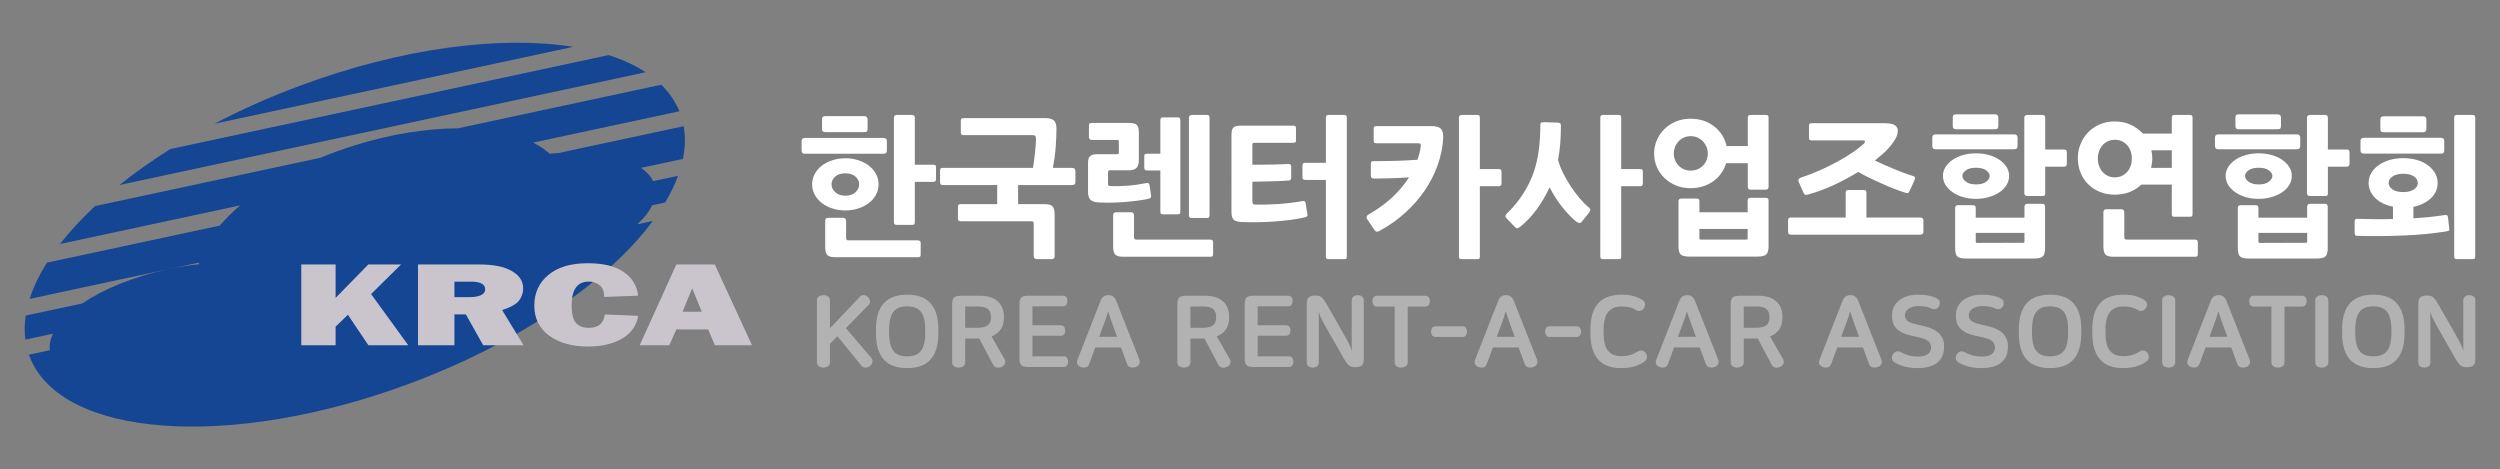 <?xml version="1.0" encoding="utf-8"?>
<!-- Generator: Adobe Illustrator 15.1.0, SVG Export Plug-In . SVG Version: 6.00 Build 0)  -->
<!DOCTYPE svg PUBLIC "-//W3C//DTD SVG 1.1//EN" "http://www.w3.org/Graphics/SVG/1.1/DTD/svg11.dtd">
<svg version="1.1" id="Layer_1" xmlns="http://www.w3.org/2000/svg" xmlns:xlink="http://www.w3.org/1999/xlink" x="0px" y="0px"
	 width="285px" height="53.5px" viewBox="0 0 285 53.5" enable-background="new 0 0 285 53.5" xml:space="preserve">
<rect x="0" y="0" width="285" height="53.5" fill="#808080" stroke="none"/>
<g>
	<path fill="#B2B2B2" d="M93.869,33.647c0.202,0,0.377,0.05,0.523,0.149c0.148,0.099,0.222,0.259,0.222,0.479v3.153l3.406-3.598
		c0.132-0.137,0.289-0.198,0.472-0.183c0.183,0.016,0.335,0.088,0.459,0.217c0.133,0.129,0.208,0.28,0.227,0.451
		c0.02,0.171-0.036,0.322-0.168,0.451l-2.581,2.639l2.848,3.336c0.155,0.175,0.218,0.35,0.187,0.525
		c-0.031,0.175-0.127,0.328-0.29,0.457c-0.156,0.122-0.326,0.185-0.512,0.188c-0.187,0.003-0.35-0.082-0.489-0.257l-2.709-3.324
		l-0.849,0.856v2.091c0,0.22-0.073,0.38-0.222,0.479c-0.146,0.099-0.321,0.148-0.523,0.148c-0.201,0-0.375-0.049-0.522-0.148
		c-0.147-0.1-0.222-0.259-0.222-0.479v-7.002c0-0.221,0.074-0.38,0.222-0.479S93.668,33.647,93.869,33.647z"/>
	<path fill="#B2B2B2" d="M103.417,33.59c0.565,0,1.07,0.076,1.512,0.228c0.442,0.152,0.814,0.389,1.116,0.708
		c0.304,0.32,0.533,0.729,0.692,1.228c0.158,0.5,0.238,1.095,0.238,1.788v0.468c0,0.693-0.08,1.289-0.238,1.788
		c-0.159,0.499-0.389,0.908-0.692,1.228c-0.302,0.32-0.674,0.557-1.116,0.708c-0.441,0.152-0.946,0.229-1.512,0.229
		c-0.566,0-1.069-0.076-1.512-0.229c-0.442-0.151-0.814-0.388-1.117-0.708c-0.302-0.32-0.532-0.729-0.691-1.228
		s-0.237-1.095-0.237-1.788v-0.468c0-0.693,0.078-1.289,0.237-1.788c0.159-0.499,0.39-0.908,0.691-1.228
		c0.303-0.32,0.675-0.556,1.117-0.708C102.348,33.667,102.851,33.59,103.417,33.59z M103.417,34.926
		c-0.341,0-0.641,0.046-0.896,0.137c-0.255,0.091-0.471,0.242-0.646,0.452c-0.174,0.209-0.304,0.489-0.39,0.839
		c-0.084,0.35-0.128,0.784-0.128,1.302v0.239c0,0.518,0.044,0.952,0.128,1.302c0.086,0.351,0.216,0.63,0.39,0.84
		c0.175,0.209,0.391,0.36,0.646,0.451c0.255,0.091,0.555,0.137,0.896,0.137s0.64-0.045,0.896-0.137
		c0.256-0.091,0.472-0.242,0.645-0.451c0.176-0.209,0.306-0.489,0.39-0.84c0.086-0.35,0.128-0.784,0.128-1.302v-0.239
		c0-0.518-0.042-0.952-0.128-1.302c-0.084-0.35-0.214-0.63-0.39-0.839c-0.173-0.21-0.389-0.36-0.645-0.452
		C104.057,34.973,103.758,34.926,103.417,34.926z"/>
	<path fill="#B2B2B2" d="M111.721,33.715c0.866,0,1.538,0.211,2.012,0.635c0.472,0.422,0.709,0.992,0.709,1.707v0.206
		c0,0.526-0.126,0.962-0.379,1.309c-0.252,0.346-0.594,0.606-1.028,0.782l1.466,2.548c0.107,0.19,0.129,0.369,0.063,0.537
		c-0.066,0.167-0.188,0.293-0.366,0.377c-0.179,0.083-0.36,0.114-0.546,0.09c-0.188-0.022-0.33-0.133-0.431-0.331l-1.594-2.993
		c-0.039,0.008-0.081,0.011-0.128,0.011s-0.09,0-0.128,0h-1.337v2.685c0,0.22-0.074,0.38-0.222,0.479
		c-0.146,0.099-0.321,0.148-0.523,0.148c-0.201,0-0.375-0.049-0.522-0.148c-0.148-0.1-0.222-0.259-0.222-0.479v-6.614
		c0-0.358,0.071-0.605,0.216-0.742c0.143-0.137,0.4-0.206,0.772-0.206H111.721z M110.034,37.371h1.359
		c0.567,0,0.97-0.095,1.211-0.285c0.239-0.19,0.359-0.472,0.359-0.845v-0.149c0-0.38-0.114-0.668-0.343-0.862
		c-0.229-0.194-0.595-0.291-1.099-0.291h-1.488V37.371z"/>
	<path fill="#B2B2B2" d="M121.175,33.715c0.177,0,0.308,0.06,0.39,0.177c0.081,0.119,0.122,0.262,0.122,0.428
		c0,0.16-0.041,0.301-0.122,0.422c-0.082,0.123-0.213,0.183-0.39,0.183h-3.479v2.159h3.245c0.171,0,0.298,0.059,0.377,0.177
		c0.083,0.118,0.123,0.257,0.123,0.417s-0.04,0.299-0.123,0.417c-0.079,0.119-0.206,0.177-0.377,0.177h-3.245v2.353h3.56
		c0.179,0,0.309,0.062,0.39,0.183c0.082,0.122,0.122,0.263,0.122,0.423c0,0.167-0.04,0.311-0.122,0.428
		c-0.081,0.119-0.211,0.177-0.39,0.177h-4.047c-0.372,0-0.631-0.068-0.774-0.205c-0.144-0.138-0.215-0.385-0.215-0.743v-6.225
		c0-0.358,0.071-0.605,0.215-0.742c0.144-0.137,0.402-0.206,0.774-0.206H121.175z"/>
	<path fill="#B2B2B2" d="M126.35,33.647c0.201,0,0.376,0.046,0.523,0.138c0.147,0.09,0.274,0.27,0.383,0.536l2.618,6.625
		c0.083,0.221,0.083,0.412,0,0.571c-0.087,0.159-0.226,0.271-0.419,0.331c-0.196,0.061-0.387,0.069-0.576,0.023
		c-0.19-0.045-0.329-0.19-0.413-0.434l-0.675-1.828h-2.931l-0.686,1.873c-0.087,0.221-0.215,0.352-0.39,0.395
		c-0.175,0.042-0.354,0.032-0.542-0.029c-0.186-0.061-0.321-0.163-0.406-0.309c-0.085-0.145-0.085-0.324,0-0.536l2.617-6.683
		c0.101-0.266,0.226-0.446,0.377-0.536C125.982,33.693,126.155,33.647,126.35,33.647z M126.325,35.475
		c-0.062,0.229-0.121,0.432-0.181,0.611c-0.057,0.179-0.133,0.398-0.227,0.657l-0.615,1.656h2.047l-0.605-1.656
		c-0.101-0.267-0.179-0.495-0.238-0.686C126.448,35.866,126.389,35.673,126.325,35.475z"/>
	<path fill="#B2B2B2" d="M137.397,33.715c0.867,0,1.538,0.211,2.012,0.635c0.472,0.422,0.709,0.992,0.709,1.707v0.206
		c0,0.526-0.126,0.962-0.378,1.309c-0.253,0.346-0.596,0.606-1.029,0.782l1.466,2.548c0.108,0.19,0.129,0.369,0.064,0.537
		c-0.065,0.167-0.189,0.293-0.367,0.377c-0.178,0.083-0.361,0.114-0.547,0.09c-0.187-0.022-0.329-0.133-0.43-0.331l-1.595-2.993
		c-0.038,0.008-0.08,0.011-0.127,0.011c-0.046,0-0.09,0-0.128,0h-1.338v2.685c0,0.22-0.073,0.38-0.221,0.479
		c-0.147,0.099-0.322,0.148-0.523,0.148s-0.376-0.049-0.522-0.148c-0.148-0.1-0.222-0.259-0.222-0.479v-6.614
		c0-0.358,0.072-0.605,0.217-0.742c0.143-0.137,0.399-0.206,0.771-0.206H137.397z M135.71,37.371h1.361
		c0.564,0,0.969-0.095,1.21-0.285c0.239-0.19,0.36-0.472,0.36-0.845v-0.149c0-0.38-0.115-0.668-0.344-0.862
		c-0.229-0.194-0.595-0.291-1.099-0.291h-1.489V37.371z"/>
	<path fill="#B2B2B2" d="M146.851,33.715c0.178,0,0.309,0.06,0.39,0.177c0.081,0.119,0.121,0.262,0.121,0.428
		c0,0.16-0.04,0.301-0.121,0.422c-0.081,0.123-0.212,0.183-0.39,0.183h-3.478v2.159h3.244c0.172,0,0.298,0.059,0.379,0.177
		c0.082,0.118,0.122,0.257,0.122,0.417s-0.04,0.299-0.122,0.417c-0.081,0.119-0.207,0.177-0.379,0.177h-3.244v2.353h3.559
		c0.179,0,0.309,0.062,0.39,0.183c0.082,0.122,0.122,0.263,0.122,0.423c0,0.167-0.04,0.311-0.122,0.428
		c-0.081,0.119-0.211,0.177-0.39,0.177h-4.046c-0.373,0-0.631-0.068-0.774-0.205c-0.144-0.138-0.215-0.385-0.215-0.743v-6.225
		c0-0.358,0.071-0.605,0.215-0.742c0.144-0.137,0.401-0.206,0.774-0.206H146.851z"/>
	<path fill="#B2B2B2" d="M154.783,33.647c0.178,0,0.335,0.047,0.475,0.143c0.14,0.095,0.21,0.245,0.21,0.452v6.67
		c0,0.358-0.071,0.605-0.216,0.742c-0.143,0.137-0.399,0.206-0.772,0.206c-0.139,0-0.263-0.012-0.371-0.034
		c-0.11-0.024-0.214-0.075-0.314-0.154c-0.102-0.081-0.206-0.196-0.314-0.349c-0.109-0.152-0.236-0.358-0.384-0.616l-2.197-3.861
		c-0.117-0.205-0.221-0.41-0.314-0.616c-0.093-0.206-0.175-0.438-0.245-0.697v5.78c0,0.206-0.069,0.356-0.208,0.451
		c-0.141,0.095-0.3,0.142-0.477,0.142c-0.179,0-0.339-0.047-0.479-0.142c-0.138-0.095-0.209-0.246-0.209-0.451v-6.671
		c0-0.357,0.073-0.605,0.216-0.742c0.145-0.138,0.402-0.206,0.772-0.206c0.141,0,0.264,0.012,0.374,0.034
		c0.107,0.023,0.211,0.075,0.313,0.155c0.101,0.08,0.204,0.196,0.313,0.348c0.108,0.153,0.236,0.358,0.383,0.618l2.199,3.86
		c0.115,0.206,0.221,0.412,0.313,0.617c0.093,0.206,0.175,0.438,0.244,0.696v-5.779c0-0.207,0.069-0.356,0.21-0.452
		C154.444,33.694,154.604,33.647,154.783,33.647z"/>
	<path fill="#B2B2B2" d="M162.481,33.715c0.178,0,0.309,0.062,0.395,0.184c0.084,0.122,0.128,0.266,0.128,0.433
		c0,0.168-0.044,0.313-0.128,0.435c-0.086,0.122-0.217,0.183-0.395,0.183h-2.002v6.329c0,0.22-0.073,0.38-0.222,0.479
		c-0.146,0.099-0.32,0.148-0.522,0.148c-0.201,0-0.377-0.049-0.523-0.148c-0.147-0.1-0.221-0.259-0.221-0.479v-6.329h-2.012
		c-0.179,0-0.31-0.061-0.396-0.183c-0.084-0.122-0.127-0.267-0.127-0.435c0-0.167,0.043-0.312,0.127-0.433
		c0.086-0.122,0.217-0.184,0.396-0.184H162.481z"/>
	<path fill="#B2B2B2" d="M166.736,37.2c0.17,0,0.297,0.058,0.379,0.177c0.08,0.118,0.122,0.261,0.122,0.428s-0.042,0.31-0.122,0.428
		c-0.082,0.118-0.209,0.178-0.379,0.178h-3.093c-0.171,0-0.298-0.06-0.378-0.178c-0.082-0.118-0.122-0.261-0.122-0.428
		s0.04-0.311,0.122-0.428c0.08-0.119,0.207-0.177,0.378-0.177H166.736z"/>
	<path fill="#B2B2B2" d="M171.679,33.647c0.201,0,0.376,0.046,0.523,0.138c0.147,0.09,0.274,0.27,0.383,0.536l2.618,6.625
		c0.083,0.221,0.083,0.412,0,0.571c-0.087,0.159-0.226,0.271-0.42,0.331c-0.193,0.061-0.385,0.069-0.575,0.023
		c-0.19-0.045-0.327-0.19-0.413-0.434l-0.674-1.828h-2.931l-0.687,1.873c-0.086,0.221-0.214,0.352-0.391,0.395
		c-0.173,0.042-0.354,0.032-0.54-0.029c-0.185-0.061-0.321-0.163-0.406-0.309c-0.086-0.145-0.086-0.324,0-0.536l2.617-6.683
		c0.1-0.266,0.225-0.446,0.377-0.536C171.313,33.693,171.485,33.647,171.679,33.647z M171.655,35.475
		c-0.062,0.229-0.121,0.432-0.181,0.611c-0.057,0.179-0.133,0.398-0.226,0.657l-0.617,1.656h2.047l-0.605-1.656
		c-0.101-0.267-0.18-0.495-0.238-0.686C171.778,35.866,171.717,35.673,171.655,35.475z"/>
	<path fill="#B2B2B2" d="M179.737,37.2c0.171,0,0.296,0.058,0.378,0.177c0.08,0.118,0.122,0.261,0.122,0.428
		s-0.042,0.31-0.122,0.428c-0.082,0.118-0.207,0.178-0.378,0.178h-3.094c-0.171,0-0.297-0.06-0.377-0.178
		c-0.083-0.118-0.123-0.261-0.123-0.428s0.04-0.311,0.123-0.428c0.08-0.119,0.206-0.177,0.377-0.177H179.737z"/>
	<path fill="#B2B2B2" d="M184.855,33.59c0.533,0,1,0.057,1.395,0.171c0.395,0.114,0.729,0.263,1,0.446
		c0.178,0.122,0.275,0.271,0.29,0.446c0.017,0.175-0.031,0.339-0.14,0.49c-0.1,0.146-0.231,0.24-0.395,0.286
		c-0.163,0.045-0.327,0.019-0.489-0.081c-0.247-0.144-0.499-0.249-0.755-0.313c-0.257-0.064-0.57-0.097-0.942-0.097
		c-0.644,0-1.139,0.208-1.489,0.622c-0.349,0.416-0.522,1.114-0.522,2.097v0.239c0,0.96,0.166,1.651,0.499,2.073
		c0.334,0.423,0.843,0.634,1.524,0.634c0.387,0,0.727-0.044,1.019-0.131c0.29-0.087,0.57-0.219,0.842-0.394
		c0.156-0.106,0.318-0.146,0.488-0.12c0.172,0.026,0.315,0.12,0.431,0.28c0.116,0.16,0.164,0.335,0.139,0.526
		c-0.022,0.189-0.127,0.35-0.313,0.479c-0.332,0.236-0.723,0.415-1.167,0.537c-0.446,0.122-0.938,0.183-1.473,0.183
		c-0.55,0-1.04-0.076-1.47-0.229c-0.431-0.151-0.796-0.388-1.095-0.708c-0.297-0.32-0.527-0.729-0.686-1.228
		s-0.238-1.095-0.238-1.788v-0.468c0-0.693,0.08-1.289,0.238-1.788c0.158-0.499,0.391-0.908,0.691-1.228
		c0.303-0.32,0.674-0.556,1.118-0.708C183.796,33.667,184.296,33.59,184.855,33.59z"/>
	<path fill="#B2B2B2" d="M192.331,33.647c0.202,0,0.376,0.046,0.524,0.138c0.146,0.09,0.273,0.27,0.383,0.536l2.617,6.625
		c0.085,0.221,0.085,0.412,0,0.571c-0.086,0.159-0.226,0.271-0.419,0.331c-0.194,0.061-0.385,0.069-0.576,0.023
		c-0.19-0.045-0.328-0.19-0.413-0.434l-0.675-1.828h-2.929l-0.687,1.873c-0.087,0.221-0.215,0.352-0.39,0.395
		c-0.174,0.042-0.354,0.032-0.541-0.029c-0.186-0.061-0.321-0.163-0.407-0.309c-0.085-0.145-0.085-0.324,0-0.536l2.618-6.683
		c0.1-0.266,0.226-0.446,0.376-0.536C191.965,33.693,192.138,33.647,192.331,33.647z M192.309,35.475
		c-0.063,0.229-0.122,0.432-0.181,0.611c-0.059,0.179-0.134,0.398-0.227,0.657l-0.616,1.656h2.048l-0.605-1.656
		c-0.101-0.267-0.181-0.495-0.24-0.686C192.431,35.866,192.371,35.673,192.309,35.475z"/>
	<path fill="#B2B2B2" d="M200.472,33.715c0.868,0,1.539,0.211,2.013,0.635c0.473,0.422,0.709,0.992,0.709,1.707v0.206
		c0,0.526-0.126,0.962-0.378,1.309c-0.252,0.346-0.596,0.606-1.029,0.782l1.465,2.548c0.107,0.19,0.13,0.369,0.065,0.537
		c-0.066,0.167-0.189,0.293-0.367,0.377c-0.178,0.083-0.361,0.114-0.547,0.09c-0.188-0.022-0.33-0.133-0.431-0.331l-1.594-2.993
		c-0.038,0.008-0.081,0.011-0.127,0.011s-0.09,0-0.128,0h-1.337v2.685c0,0.22-0.074,0.38-0.222,0.479
		c-0.147,0.099-0.321,0.148-0.523,0.148s-0.376-0.049-0.523-0.148c-0.148-0.1-0.222-0.259-0.222-0.479v-6.614
		c0-0.358,0.072-0.605,0.217-0.742c0.143-0.137,0.4-0.206,0.772-0.206H200.472z M198.786,37.371h1.36
		c0.565,0,0.968-0.095,1.21-0.285c0.239-0.19,0.359-0.472,0.359-0.845v-0.149c0-0.38-0.114-0.668-0.343-0.862
		c-0.229-0.194-0.595-0.291-1.099-0.291h-1.488V37.371z"/>
	<path fill="#B2B2B2" d="M210.938,33.647c0.202,0,0.376,0.046,0.523,0.138c0.147,0.09,0.274,0.27,0.383,0.536l2.618,6.625
		c0.085,0.221,0.085,0.412,0,0.571c-0.087,0.159-0.225,0.271-0.419,0.331s-0.386,0.069-0.576,0.023
		c-0.19-0.045-0.327-0.19-0.413-0.434l-0.674-1.828h-2.931l-0.687,1.873c-0.085,0.221-0.214,0.352-0.389,0.395
		c-0.174,0.042-0.355,0.032-0.542-0.029c-0.185-0.061-0.32-0.163-0.406-0.309c-0.084-0.145-0.084-0.324,0-0.536l2.617-6.683
		c0.101-0.266,0.225-0.446,0.377-0.536C210.572,33.693,210.744,33.647,210.938,33.647z M210.914,35.475
		c-0.061,0.229-0.12,0.432-0.18,0.611c-0.058,0.179-0.133,0.398-0.227,0.657l-0.616,1.656h2.047l-0.605-1.656
		c-0.102-0.267-0.179-0.495-0.239-0.686C211.037,35.866,210.978,35.673,210.914,35.475z"/>
	<path fill="#B2B2B2" d="M218.694,33.59c0.837,0,1.539,0.14,2.104,0.422c0.171,0.084,0.28,0.21,0.327,0.377
		c0.045,0.168,0.021,0.335-0.071,0.503c-0.093,0.176-0.213,0.284-0.36,0.326c-0.147,0.042-0.303,0.028-0.465-0.04
		c-0.248-0.107-0.483-0.181-0.709-0.223c-0.225-0.042-0.493-0.063-0.803-0.063c-0.255,0-0.479,0.028-0.668,0.085
		c-0.191,0.058-0.352,0.134-0.483,0.229c-0.132,0.095-0.231,0.202-0.297,0.32c-0.066,0.119-0.099,0.238-0.099,0.36v0.068
		c0,0.146,0.025,0.271,0.076,0.377c0.05,0.106,0.14,0.204,0.267,0.291c0.128,0.088,0.305,0.168,0.529,0.239
		c0.225,0.073,0.517,0.143,0.873,0.212c0.969,0.198,1.663,0.491,2.08,0.879c0.42,0.389,0.629,0.888,0.629,1.497v0.103
		c0,0.785-0.261,1.382-0.778,1.794c-0.521,0.411-1.288,0.617-2.304,0.617c-0.479,0-0.947-0.059-1.399-0.177
		c-0.456-0.118-0.838-0.272-1.146-0.463c-0.187-0.113-0.291-0.26-0.313-0.439c-0.024-0.178,0.019-0.349,0.127-0.509
		c0.108-0.167,0.239-0.27,0.396-0.308c0.154-0.038,0.321-0.007,0.501,0.091c0.27,0.153,0.569,0.272,0.895,0.36
		c0.326,0.088,0.662,0.132,1.011,0.132c0.536,0,0.923-0.093,1.164-0.28c0.239-0.187,0.361-0.421,0.361-0.703v-0.079
		c0-0.32-0.127-0.57-0.38-0.748c-0.252-0.18-0.657-0.322-1.215-0.428c-0.488-0.092-0.91-0.198-1.267-0.32
		c-0.357-0.122-0.654-0.276-0.891-0.463c-0.236-0.186-0.411-0.411-0.523-0.674c-0.111-0.262-0.169-0.584-0.169-0.964v-0.081
		c0-0.32,0.063-0.62,0.192-0.902c0.128-0.282,0.32-0.528,0.575-0.737c0.256-0.209,0.571-0.375,0.942-0.497
		C217.776,33.651,218.207,33.59,218.694,33.59z"/>
	<path fill="#B2B2B2" d="M225.975,33.59c0.837,0,1.538,0.14,2.104,0.422c0.171,0.084,0.28,0.21,0.325,0.377
		c0.047,0.168,0.023,0.335-0.069,0.503c-0.093,0.176-0.213,0.284-0.359,0.326c-0.148,0.042-0.303,0.028-0.466-0.04
		c-0.248-0.107-0.485-0.181-0.711-0.223c-0.224-0.042-0.491-0.063-0.801-0.063c-0.257,0-0.479,0.028-0.668,0.085
		c-0.191,0.058-0.352,0.134-0.485,0.229c-0.13,0.095-0.229,0.202-0.295,0.32c-0.066,0.119-0.1,0.238-0.1,0.36v0.068
		c0,0.146,0.026,0.271,0.076,0.377c0.051,0.106,0.14,0.204,0.268,0.291c0.128,0.088,0.304,0.168,0.528,0.239
		c0.226,0.073,0.516,0.143,0.873,0.212c0.969,0.198,1.663,0.491,2.081,0.879c0.418,0.389,0.628,0.888,0.628,1.497v0.103
		c0,0.785-0.259,1.382-0.778,1.794c-0.52,0.411-1.287,0.617-2.303,0.617c-0.48,0-0.948-0.059-1.401-0.177
		c-0.454-0.118-0.835-0.272-1.145-0.463c-0.187-0.113-0.291-0.26-0.314-0.439c-0.023-0.178,0.02-0.349,0.128-0.509
		c0.108-0.167,0.239-0.27,0.395-0.308c0.155-0.038,0.322-0.007,0.501,0.091c0.271,0.153,0.568,0.272,0.895,0.36
		c0.326,0.088,0.663,0.132,1.012,0.132c0.536,0,0.924-0.093,1.162-0.28c0.242-0.187,0.362-0.421,0.362-0.703v-0.079
		c0-0.32-0.126-0.57-0.378-0.748c-0.252-0.18-0.658-0.322-1.216-0.428c-0.487-0.092-0.911-0.198-1.269-0.32
		c-0.355-0.122-0.651-0.276-0.89-0.463c-0.236-0.186-0.409-0.411-0.523-0.674c-0.111-0.262-0.167-0.584-0.167-0.964v-0.081
		c0-0.32,0.063-0.62,0.191-0.902c0.128-0.282,0.319-0.528,0.575-0.737s0.57-0.375,0.941-0.497
		C225.056,33.651,225.485,33.59,225.975,33.59z"/>
	<path fill="#B2B2B2" d="M233.708,33.59c0.565,0,1.069,0.076,1.511,0.228c0.442,0.152,0.814,0.389,1.117,0.708
		c0.301,0.32,0.533,0.729,0.69,1.228c0.16,0.5,0.239,1.095,0.239,1.788v0.468c0,0.693-0.079,1.289-0.239,1.788
		c-0.157,0.499-0.39,0.908-0.69,1.228c-0.303,0.32-0.675,0.557-1.117,0.708c-0.441,0.152-0.945,0.229-1.511,0.229
		c-0.566,0-1.07-0.076-1.513-0.229c-0.442-0.151-0.813-0.388-1.116-0.708c-0.302-0.32-0.534-0.729-0.691-1.228
		c-0.16-0.499-0.238-1.095-0.238-1.788v-0.468c0-0.693,0.078-1.289,0.238-1.788c0.157-0.499,0.39-0.908,0.691-1.228
		c0.303-0.32,0.674-0.556,1.116-0.708C232.638,33.667,233.142,33.59,233.708,33.59z M233.708,34.926
		c-0.342,0-0.639,0.046-0.896,0.137c-0.256,0.091-0.472,0.242-0.646,0.452c-0.175,0.209-0.306,0.489-0.391,0.839
		s-0.128,0.784-0.128,1.302v0.239c0,0.518,0.043,0.952,0.128,1.302c0.085,0.351,0.216,0.63,0.391,0.84
		c0.174,0.209,0.39,0.36,0.646,0.451c0.257,0.091,0.554,0.137,0.896,0.137c0.34,0,0.639-0.045,0.895-0.137
		c0.255-0.091,0.471-0.242,0.646-0.451s0.304-0.489,0.39-0.84c0.084-0.35,0.128-0.784,0.128-1.302v-0.239
		c0-0.518-0.044-0.952-0.128-1.302c-0.086-0.35-0.215-0.63-0.39-0.839c-0.175-0.21-0.391-0.36-0.646-0.452
		C234.347,34.973,234.048,34.926,233.708,34.926z"/>
	<path fill="#B2B2B2" d="M242.068,33.59c0.536,0,1.001,0.057,1.396,0.171c0.396,0.114,0.728,0.263,1,0.446
		c0.178,0.122,0.274,0.271,0.29,0.446c0.015,0.175-0.031,0.339-0.141,0.49c-0.1,0.146-0.231,0.24-0.394,0.286
		c-0.163,0.045-0.325,0.019-0.489-0.081c-0.248-0.144-0.5-0.249-0.756-0.313c-0.255-0.064-0.568-0.097-0.942-0.097
		c-0.643,0-1.14,0.208-1.486,0.622c-0.35,0.416-0.526,1.114-0.526,2.097v0.239c0,0.96,0.168,1.651,0.501,2.073
		c0.334,0.423,0.843,0.634,1.524,0.634c0.388,0,0.726-0.044,1.017-0.131s0.573-0.219,0.843-0.394c0.155-0.106,0.317-0.146,0.49-0.12
		c0.17,0.026,0.313,0.12,0.43,0.28c0.116,0.16,0.162,0.335,0.14,0.526c-0.023,0.189-0.13,0.35-0.313,0.479
		c-0.334,0.236-0.724,0.415-1.17,0.537c-0.446,0.122-0.936,0.183-1.471,0.183c-0.552,0-1.041-0.076-1.472-0.229
		c-0.431-0.151-0.794-0.388-1.092-0.708c-0.3-0.32-0.528-0.729-0.688-1.228s-0.237-1.095-0.237-1.788v-0.468
		c0-0.693,0.078-1.289,0.237-1.788c0.159-0.499,0.39-0.908,0.692-1.228c0.302-0.32,0.675-0.556,1.116-0.708
		C241.011,33.667,241.511,33.59,242.068,33.59z"/>
	<path fill="#B2B2B2" d="M247.231,33.647c0.2,0,0.377,0.05,0.522,0.149c0.148,0.099,0.222,0.259,0.222,0.479v7.002
		c0,0.22-0.073,0.38-0.222,0.479c-0.146,0.099-0.322,0.148-0.522,0.148c-0.201,0-0.376-0.049-0.522-0.148
		c-0.148-0.1-0.222-0.259-0.222-0.479v-7.002c0-0.221,0.073-0.38,0.222-0.479C246.855,33.697,247.03,33.647,247.231,33.647z"/>
	<path fill="#B2B2B2" d="M252.917,33.647c0.203,0,0.377,0.046,0.525,0.138c0.146,0.09,0.274,0.27,0.382,0.536l2.618,6.625
		c0.084,0.221,0.084,0.412,0,0.571c-0.086,0.159-0.225,0.271-0.419,0.331s-0.386,0.069-0.577,0.023
		c-0.188-0.045-0.326-0.19-0.412-0.434l-0.674-1.828h-2.93l-0.687,1.873c-0.086,0.221-0.214,0.352-0.391,0.395
		c-0.174,0.042-0.354,0.032-0.541-0.029c-0.185-0.061-0.32-0.163-0.406-0.309c-0.085-0.145-0.085-0.324,0-0.536l2.617-6.683
		c0.101-0.266,0.226-0.446,0.377-0.536C252.553,33.693,252.725,33.647,252.917,33.647z M252.895,35.475
		c-0.062,0.229-0.12,0.432-0.18,0.611c-0.058,0.179-0.133,0.398-0.227,0.657l-0.616,1.656h2.046l-0.605-1.656
		c-0.101-0.267-0.179-0.495-0.237-0.686C253.018,35.866,252.957,35.673,252.895,35.475z"/>
	<path fill="#B2B2B2" d="M262.432,33.715c0.178,0,0.31,0.062,0.395,0.184c0.085,0.122,0.129,0.266,0.129,0.433
		c0,0.168-0.044,0.313-0.129,0.435c-0.085,0.122-0.217,0.183-0.395,0.183h-2.001v6.329c0,0.22-0.073,0.38-0.222,0.479
		c-0.146,0.099-0.32,0.148-0.522,0.148c-0.201,0-0.377-0.049-0.523-0.148c-0.148-0.1-0.222-0.259-0.222-0.479v-6.329h-2.011
		c-0.18,0-0.31-0.061-0.396-0.183c-0.086-0.122-0.127-0.267-0.127-0.435c0-0.167,0.041-0.312,0.127-0.433
		c0.086-0.122,0.216-0.184,0.396-0.184H262.432z"/>
	<path fill="#B2B2B2" d="M264.687,33.647c0.202,0,0.377,0.05,0.524,0.149c0.146,0.099,0.22,0.259,0.22,0.479v7.002
		c0,0.22-0.073,0.38-0.22,0.479c-0.147,0.099-0.322,0.148-0.524,0.148s-0.375-0.049-0.522-0.148c-0.147-0.1-0.221-0.259-0.221-0.479
		v-7.002c0-0.221,0.073-0.38,0.221-0.479S264.484,33.647,264.687,33.647z"/>
	<path fill="#B2B2B2" d="M270.56,33.59c0.565,0,1.069,0.076,1.512,0.228c0.443,0.152,0.813,0.389,1.117,0.708
		c0.301,0.32,0.533,0.729,0.69,1.228c0.16,0.5,0.24,1.095,0.24,1.788v0.468c0,0.693-0.08,1.289-0.24,1.788
		c-0.157,0.499-0.39,0.908-0.69,1.228c-0.304,0.32-0.674,0.557-1.117,0.708c-0.442,0.152-0.946,0.229-1.512,0.229
		c-0.566,0-1.07-0.076-1.511-0.229c-0.443-0.151-0.814-0.388-1.118-0.708c-0.301-0.32-0.533-0.729-0.69-1.228
		c-0.16-0.499-0.239-1.095-0.239-1.788v-0.468c0-0.693,0.079-1.289,0.239-1.788c0.157-0.499,0.39-0.908,0.69-1.228
		c0.304-0.32,0.675-0.556,1.118-0.708C269.489,33.667,269.993,33.59,270.56,33.59z M270.56,34.926c-0.341,0-0.64,0.046-0.895,0.137
		c-0.256,0.091-0.472,0.242-0.646,0.452c-0.176,0.209-0.306,0.489-0.39,0.839c-0.087,0.35-0.128,0.784-0.128,1.302v0.239
		c0,0.518,0.041,0.952,0.128,1.302c0.084,0.351,0.214,0.63,0.39,0.84c0.174,0.209,0.39,0.36,0.646,0.451
		c0.255,0.091,0.554,0.137,0.895,0.137s0.64-0.045,0.896-0.137c0.256-0.091,0.471-0.242,0.646-0.451s0.304-0.489,0.39-0.84
		c0.084-0.35,0.128-0.784,0.128-1.302v-0.239c0-0.518-0.044-0.952-0.128-1.302c-0.086-0.35-0.215-0.63-0.39-0.839
		c-0.175-0.21-0.39-0.36-0.646-0.452C271.199,34.973,270.9,34.926,270.56,34.926z"/>
	<path fill="#B2B2B2" d="M281.503,33.647c0.178,0,0.337,0.047,0.477,0.143c0.139,0.095,0.209,0.245,0.209,0.452v6.67
		c0,0.358-0.071,0.605-0.215,0.742c-0.144,0.137-0.401,0.206-0.773,0.206c-0.139,0-0.264-0.012-0.371-0.034
		c-0.11-0.024-0.214-0.075-0.314-0.154c-0.102-0.081-0.206-0.196-0.314-0.349c-0.108-0.152-0.237-0.358-0.384-0.616l-2.198-3.861
		c-0.115-0.205-0.221-0.41-0.313-0.616c-0.093-0.206-0.175-0.438-0.244-0.697v5.78c0,0.206-0.07,0.356-0.209,0.451
		c-0.141,0.095-0.3,0.142-0.477,0.142c-0.18,0-0.338-0.047-0.478-0.142c-0.14-0.095-0.211-0.246-0.211-0.451v-6.671
		c0-0.357,0.073-0.605,0.217-0.742c0.144-0.138,0.401-0.206,0.773-0.206c0.14,0,0.262,0.012,0.372,0.034
		c0.108,0.023,0.212,0.075,0.313,0.155s0.205,0.196,0.314,0.348c0.109,0.153,0.236,0.358,0.383,0.618l2.198,3.86
		c0.116,0.206,0.222,0.412,0.314,0.617c0.093,0.206,0.174,0.438,0.244,0.696v-5.779c0-0.207,0.069-0.356,0.21-0.452
		C281.165,33.694,281.324,33.647,281.503,33.647z"/>
</g>
<g>
	<g>
		<path fill="#FFFFFF" d="M100.724,17.529h-8.982c-0.24,0-0.359-0.126-0.359-0.378v-1.063c0-0.24,0.125-0.36,0.376-0.36h8.965
			c0.252,0,0.378,0.12,0.378,0.36v1.08C101.102,17.408,100.976,17.529,100.724,17.529z M96.353,23.99c-0.515,0-1-0.074-1.457-0.222
			c-0.457-0.149-0.856-0.355-1.2-0.618c-0.342-0.263-0.614-0.577-0.813-0.943c-0.201-0.365-0.3-0.765-0.3-1.2
			c0-0.422,0.099-0.817,0.3-1.182c0.199-0.367,0.472-0.68,0.813-0.943c0.344-0.263,0.746-0.468,1.209-0.617
			c0.464-0.148,0.951-0.223,1.466-0.223s1.002,0.074,1.465,0.223c0.464,0.149,0.865,0.354,1.209,0.617
			c0.343,0.263,0.614,0.577,0.815,0.943c0.199,0.365,0.299,0.76,0.299,1.182c0,0.435-0.1,0.835-0.299,1.2
			c-0.201,0.366-0.473,0.68-0.815,0.943c-0.344,0.263-0.745,0.468-1.209,0.618C97.372,23.916,96.879,23.99,96.353,23.99z
			 M98.529,15.06h-4.456c-0.092,0-0.174-0.02-0.248-0.06c-0.075-0.04-0.112-0.14-0.112-0.301v-1.096c0-0.16,0.037-0.26,0.112-0.3
			c0.074-0.04,0.156-0.06,0.248-0.06h4.456c0.252,0,0.378,0.126,0.378,0.377v1.063c0,0.126-0.023,0.22-0.068,0.284
			C98.792,15.028,98.689,15.06,98.529,15.06z M104.598,29.321h-9.342c-0.239,0-0.438-0.02-0.591-0.06
			c-0.155-0.041-0.274-0.106-0.36-0.197c-0.086-0.092-0.146-0.217-0.18-0.377c-0.035-0.16-0.052-0.36-0.052-0.6v-2.914
			c0-0.229,0.114-0.343,0.343-0.343h1.68c0.24,0,0.359,0.114,0.359,0.343v1.971c0,0.171,0.086,0.257,0.257,0.257h7.886
			c0.091,0,0.174,0.02,0.248,0.061c0.074,0.039,0.111,0.122,0.111,0.248v1.302c0,0.16-0.037,0.252-0.111,0.275
			C104.771,29.31,104.688,29.321,104.598,29.321z M96.37,19.757c-0.492,0-0.878,0.125-1.157,0.376
			c-0.28,0.251-0.42,0.543-0.42,0.875c0,0.343,0.144,0.646,0.429,0.908c0.285,0.264,0.669,0.394,1.148,0.394
			c0.48,0,0.862-0.13,1.148-0.394c0.285-0.263,0.429-0.565,0.429-0.908c0-0.332-0.14-0.623-0.42-0.875
			C97.247,19.882,96.861,19.757,96.37,19.757z M106.363,20.733h-2.074v4.577c0,0.125-0.02,0.211-0.06,0.257
			c-0.041,0.046-0.123,0.069-0.249,0.069h-1.731c-0.126,0-0.214-0.023-0.266-0.069c-0.051-0.045-0.077-0.132-0.077-0.257V13.431
			c0-0.217,0.114-0.325,0.343-0.325h1.731c0.205,0,0.309,0.108,0.309,0.325v5.348h2.074c0.091,0,0.171,0.012,0.24,0.035
			c0.069,0.022,0.103,0.114,0.103,0.274v1.336c0,0.126-0.031,0.208-0.095,0.249C106.549,20.713,106.466,20.733,106.363,20.733z"/>
		<path fill="#FFFFFF" d="M122.236,21.094h-6.172v2.176h2.966c0.252,0,0.455,0.02,0.609,0.06c0.154,0.041,0.273,0.111,0.358,0.215
			c0.087,0.103,0.146,0.237,0.181,0.403c0.034,0.165,0.052,0.369,0.052,0.608v4.646c0,0.229-0.108,0.342-0.325,0.342h-1.68
			c-0.252,0-0.378-0.113-0.378-0.342v-3.72c0-0.171-0.08-0.257-0.24-0.257h-8.057c-0.091,0-0.171-0.017-0.239-0.051
			s-0.103-0.114-0.103-0.24v-1.354c0-0.148,0.034-0.237,0.103-0.266s0.148-0.043,0.239-0.043h4.132v-2.176h-6.171
			c-0.137,0-0.229-0.027-0.275-0.078c-0.044-0.051-0.068-0.14-0.068-0.265v-1.235c0-0.137,0.019-0.234,0.052-0.292
			c0.035-0.057,0.132-0.085,0.292-0.085h10.25c0.046-0.251,0.089-0.542,0.129-0.874s0.077-0.657,0.111-0.977
			c0.034-0.319,0.061-0.609,0.077-0.865c0.017-0.257,0.026-0.438,0.026-0.541c0-0.17-0.024-0.293-0.069-0.368
			c-0.046-0.074-0.178-0.112-0.394-0.112h-7.749c-0.113,0-0.201-0.014-0.265-0.042s-0.095-0.117-0.095-0.266v-1.336
			c0-0.126,0.031-0.206,0.095-0.24c0.063-0.035,0.151-0.051,0.265-0.051h9.343c0.411,0,0.714,0.088,0.907,0.265
			c0.196,0.177,0.293,0.483,0.293,0.917c0,0.606-0.028,1.307-0.086,2.1c-0.059,0.794-0.166,1.592-0.325,2.391h2.211
			c0.239,0,0.36,0.126,0.36,0.377v1.235c0,0.136-0.035,0.229-0.104,0.273C122.423,21.07,122.339,21.094,122.236,21.094z"/>
		<path fill="#FFFFFF" d="M130.959,22.653c-0.354,0.081-0.759,0.153-1.216,0.215c-0.458,0.063-0.941,0.115-1.448,0.154
			c-0.51,0.041-1.017,0.067-1.525,0.077c-0.509,0.012-0.992,0.006-1.448-0.017c-0.48-0.023-0.815-0.123-1.003-0.3
			c-0.188-0.176-0.282-0.483-0.282-0.917v-3.308c0-0.366,0.078-0.62,0.238-0.763c0.16-0.143,0.423-0.214,0.789-0.214h2.246
			c0.103,0,0.168-0.014,0.197-0.043c0.027-0.028,0.041-0.094,0.041-0.197v-1.148c0-0.103-0.014-0.169-0.041-0.198
			c-0.029-0.028-0.095-0.042-0.197-0.042h-2.829c-0.229,0-0.342-0.109-0.342-0.326v-1.303c0-0.125,0.025-0.209,0.076-0.248
			c0.052-0.04,0.141-0.061,0.266-0.061h4.182c0.253,0,0.455,0.021,0.609,0.061c0.154,0.039,0.271,0.105,0.352,0.197
			c0.079,0.092,0.135,0.212,0.163,0.36c0.028,0.149,0.043,0.337,0.043,0.565v2.982c0,0.48-0.095,0.807-0.284,0.977
			c-0.187,0.172-0.487,0.257-0.899,0.257h-2.108c-0.147,0-0.222,0.075-0.222,0.223v1.354c0,0.15,0.085,0.224,0.257,0.224
			c0.766,0.023,1.467,0.006,2.107-0.051c0.641-0.057,1.309-0.154,2.006-0.292c0.126-0.022,0.212-0.011,0.258,0.034
			c0.045,0.046,0.078,0.114,0.103,0.206l0.171,1.148C131.263,22.477,131.176,22.608,130.959,22.653z M137.952,29.27h-9.872
			c-0.24,0-0.438-0.02-0.592-0.06c-0.153-0.041-0.273-0.106-0.36-0.198c-0.085-0.091-0.145-0.216-0.18-0.377
			c-0.034-0.16-0.051-0.36-0.051-0.6v-3.479c0-0.24,0.114-0.36,0.344-0.36h1.679c0.24,0,0.359,0.121,0.359,0.36v2.502
			c0,0.171,0.093,0.257,0.275,0.257h8.397c0.093,0,0.174,0.02,0.241,0.06c0.068,0.04,0.103,0.123,0.103,0.249v1.336
			c0,0.16-0.034,0.252-0.103,0.275C138.126,29.258,138.045,29.27,137.952,29.27z M130.789,19.431c-0.115,0-0.2-0.023-0.258-0.069
			s-0.086-0.131-0.086-0.257v-1.286c0-0.148,0.034-0.234,0.104-0.256c0.067-0.023,0.147-0.034,0.24-0.034h1.491v-3.823
			c0-0.126,0.024-0.212,0.076-0.257c0.052-0.046,0.14-0.069,0.266-0.069h1.611c0.126,0,0.212,0.023,0.257,0.069
			c0.046,0.045,0.069,0.13,0.069,0.257v10.421c0,0.126-0.023,0.209-0.069,0.249c-0.045,0.041-0.131,0.06-0.257,0.06h-1.611
			c-0.126,0-0.214-0.02-0.266-0.06c-0.052-0.04-0.076-0.123-0.076-0.249v-4.696H130.789z M137.56,24.848h-1.697
			c-0.126,0-0.211-0.023-0.258-0.068c-0.045-0.046-0.067-0.132-0.067-0.257V13.431c0-0.217,0.114-0.325,0.343-0.325h1.68
			c0.125,0,0.212,0.023,0.257,0.068c0.045,0.046,0.068,0.132,0.068,0.257v11.091c0,0.125-0.023,0.211-0.068,0.257
			C137.771,24.824,137.685,24.848,137.56,24.848z"/>
		<path fill="#FFFFFF" d="M146.918,20.579c-0.663,0.046-1.348,0.078-2.057,0.095c-0.709,0.017-1.404,0.031-2.091,0.042v2.297
			c0,0.205,0.104,0.309,0.308,0.309c0.766,0.022,1.629,0.002,2.589-0.06c0.961-0.063,1.897-0.174,2.812-0.334
			c0.125-0.022,0.211-0.015,0.257,0.026c0.046,0.04,0.08,0.105,0.102,0.197l0.207,1.251c0.022,0.126,0.011,0.211-0.034,0.256
			c-0.046,0.046-0.132,0.086-0.257,0.121c-0.48,0.114-1.032,0.211-1.654,0.291c-0.623,0.081-1.26,0.143-1.912,0.188
			c-0.651,0.046-1.287,0.072-1.911,0.077c-0.622,0.007-1.181-0.002-1.67-0.025c-0.412-0.011-0.718-0.086-0.919-0.223
			c-0.199-0.138-0.3-0.446-0.3-0.926V15.42c0-0.229,0.019-0.414,0.052-0.558c0.035-0.142,0.095-0.253,0.181-0.333
			c0.085-0.08,0.206-0.135,0.36-0.163c0.153-0.028,0.351-0.043,0.591-0.043h5.828c0.124,0,0.213,0.021,0.265,0.06
			c0.052,0.04,0.078,0.123,0.078,0.249v1.354c0,0.125-0.026,0.206-0.078,0.24s-0.141,0.051-0.265,0.051h-4.389
			c-0.114,0-0.183,0.023-0.206,0.069c-0.022,0.046-0.033,0.103-0.033,0.171v2.263c0.708,0,1.408-0.006,2.099-0.017
			c0.691-0.011,1.341-0.035,1.945-0.068c0.252-0.011,0.378,0.074,0.378,0.257v1.286C147.192,20.454,147.101,20.568,146.918,20.579z
			 M153.227,29.543h-1.749c-0.126,0-0.211-0.02-0.256-0.059c-0.048-0.041-0.069-0.129-0.069-0.266v-8.708h-2.332
			c-0.113,0-0.199-0.02-0.257-0.06c-0.057-0.04-0.085-0.123-0.085-0.249v-1.32c0-0.125,0.028-0.211,0.085-0.257
			c0.058-0.045,0.144-0.068,0.257-0.068h2.332v-5.125c0-0.125,0.021-0.211,0.069-0.257c0.045-0.045,0.13-0.068,0.256-0.068h1.749
			c0.125,0,0.209,0.023,0.248,0.068c0.04,0.046,0.06,0.132,0.06,0.257v15.787c0,0.137-0.02,0.226-0.06,0.266
			C153.436,29.523,153.352,29.543,153.227,29.543z"/>
		<path fill="#FFFFFF" d="M157.322,26.288c-0.16,0.091-0.282,0.135-0.369,0.128c-0.084-0.006-0.173-0.071-0.265-0.197l-0.806-1.2
			c-0.08-0.103-0.106-0.208-0.077-0.317c0.027-0.108,0.094-0.191,0.197-0.249c1.006-0.56,1.896-1.2,2.674-1.919
			c0.776-0.72,1.427-1.491,1.954-2.314c-0.675,0.046-1.363,0.08-2.064,0.103c-0.704,0.023-1.354,0.035-1.946,0.035
			c-0.229,0-0.344-0.12-0.344-0.36v-1.269c0-0.16,0.023-0.26,0.069-0.3c0.046-0.04,0.13-0.06,0.256-0.06
			c0.379,0,0.789-0.002,1.235-0.008c0.445-0.006,0.892-0.014,1.336-0.026c0.446-0.012,0.878-0.029,1.296-0.052
			c0.416-0.022,0.79-0.045,1.122-0.069c0.092-0.251,0.168-0.502,0.231-0.754c0.063-0.25,0.11-0.508,0.146-0.771
			c0.034-0.24-0.053-0.36-0.259-0.36h-4.781c-0.148,0-0.24-0.025-0.275-0.077c-0.033-0.051-0.052-0.14-0.052-0.266v-1.286
			c0-0.137,0.022-0.225,0.069-0.265c0.046-0.04,0.132-0.06,0.258-0.06h6.239c0.571,0,0.947,0.118,1.131,0.352
			c0.183,0.235,0.257,0.603,0.224,1.105c-0.069,1.028-0.284,2.042-0.644,3.042c-0.36,1-0.849,1.952-1.465,2.854
			c-0.618,0.902-1.354,1.742-2.211,2.52C159.345,25.025,158.385,25.705,157.322,26.288z M170.83,21.23h-2.126v7.988
			c0,0.137-0.02,0.226-0.059,0.266c-0.042,0.039-0.124,0.059-0.249,0.059h-1.732c-0.126,0-0.214-0.02-0.265-0.059
			c-0.052-0.041-0.079-0.129-0.079-0.266V13.431c0-0.125,0.027-0.211,0.079-0.257c0.051-0.045,0.139-0.068,0.265-0.068h1.732
			c0.125,0,0.207,0.023,0.249,0.068c0.039,0.046,0.059,0.132,0.059,0.257v5.846h2.126c0.103,0,0.185,0.015,0.248,0.042
			c0.063,0.029,0.094,0.124,0.094,0.283v1.303c0,0.138-0.031,0.226-0.094,0.266C171.015,21.21,170.933,21.23,170.83,21.23z"/>
		<path fill="#FFFFFF" d="M180.309,25.293c-0.149,0.183-0.354,0.171-0.616-0.035c-0.218-0.16-0.464-0.383-0.737-0.668
			c-0.274-0.286-0.552-0.603-0.832-0.951c-0.28-0.349-0.548-0.724-0.805-1.123c-0.258-0.4-0.478-0.789-0.661-1.166
			c-0.205,0.446-0.435,0.883-0.686,1.312c-0.251,0.428-0.519,0.837-0.805,1.225c-0.286,0.389-0.586,0.749-0.9,1.08
			c-0.314,0.332-0.626,0.618-0.934,0.857c-0.16,0.126-0.277,0.194-0.352,0.206s-0.169-0.04-0.283-0.154l-0.944-0.977
			c-0.09-0.091-0.136-0.18-0.136-0.266s0.068-0.197,0.206-0.334c0.662-0.629,1.265-1.363,1.809-2.204
			c0.543-0.839,0.963-1.711,1.259-2.613c0.24-0.731,0.417-1.525,0.532-2.383c0.113-0.856,0.171-1.788,0.171-2.794
			c0-0.125,0.021-0.22,0.06-0.283c0.041-0.063,0.14-0.094,0.3-0.094l1.646,0.052c0.16,0.011,0.258,0.049,0.292,0.112
			c0.033,0.063,0.051,0.162,0.051,0.3c0,1.405-0.108,2.686-0.325,3.839c0.124,0.479,0.319,0.985,0.581,1.517
			c0.264,0.532,0.559,1.041,0.884,1.526c0.327,0.485,0.662,0.934,1.011,1.346c0.35,0.412,0.671,0.737,0.969,0.977
			c0.159,0.126,0.237,0.238,0.232,0.334c-0.007,0.098-0.061,0.209-0.163,0.335L180.309,25.293z M186.942,21.23h-2.126v7.988
			c0,0.137-0.02,0.226-0.059,0.266c-0.041,0.039-0.124,0.059-0.249,0.059h-1.731c-0.126,0-0.215-0.02-0.266-0.059
			c-0.052-0.041-0.077-0.129-0.077-0.266V13.431c0-0.125,0.025-0.211,0.077-0.257c0.051-0.045,0.14-0.068,0.266-0.068h1.731
			c0.125,0,0.208,0.023,0.249,0.068c0.039,0.046,0.059,0.132,0.059,0.257v5.846h2.126c0.103,0,0.185,0.015,0.248,0.042
			c0.063,0.029,0.095,0.124,0.095,0.283v1.303c0,0.138-0.032,0.226-0.095,0.266C187.127,21.21,187.045,21.23,186.942,21.23z"/>
		<path fill="#FFFFFF" d="M192.736,21.453c-0.628,0-1.198-0.108-1.707-0.325c-0.509-0.217-0.945-0.505-1.311-0.866
			c-0.366-0.36-0.648-0.777-0.848-1.251c-0.201-0.474-0.301-0.975-0.301-1.5c0-0.526,0.1-1.029,0.301-1.508
			c0.199-0.48,0.481-0.903,0.848-1.268c0.365-0.367,0.802-0.658,1.311-0.875s1.079-0.326,1.707-0.326c0.548,0,1.051,0.08,1.508,0.24
			c0.456,0.161,0.862,0.383,1.217,0.669c0.354,0.285,0.647,0.616,0.882,0.993c0.235,0.378,0.398,0.783,0.489,1.217h2.417v-3.223
			c0-0.148,0.034-0.24,0.103-0.274s0.154-0.051,0.258-0.051h1.696c0.148,0,0.236,0.032,0.266,0.094
			c0.028,0.063,0.044,0.14,0.044,0.231v7.868c0,0.217-0.11,0.326-0.326,0.326h-1.715c-0.217,0-0.325-0.103-0.325-0.309v-2.708
			h-2.469c-0.126,0.4-0.307,0.774-0.548,1.123c-0.24,0.349-0.535,0.652-0.883,0.908c-0.349,0.258-0.744,0.457-1.183,0.6
			C193.727,21.382,193.249,21.453,192.736,21.453z M192.736,15.522c-0.286,0-0.547,0.054-0.78,0.163
			c-0.235,0.109-0.438,0.255-0.609,0.437c-0.172,0.183-0.304,0.394-0.394,0.634c-0.091,0.24-0.138,0.491-0.138,0.754
			c0,0.263,0.047,0.508,0.138,0.737c0.09,0.229,0.222,0.435,0.394,0.617c0.172,0.183,0.374,0.325,0.609,0.429
			c0.233,0.103,0.494,0.154,0.78,0.154c0.296,0,0.564-0.051,0.805-0.154c0.241-0.104,0.445-0.246,0.617-0.429
			c0.172-0.182,0.304-0.389,0.395-0.617s0.138-0.474,0.138-0.737c0-0.264-0.05-0.514-0.146-0.754
			c-0.098-0.24-0.231-0.451-0.403-0.634c-0.171-0.182-0.377-0.328-0.616-0.437C193.284,15.577,193.021,15.522,192.736,15.522z
			 M200.295,29.253h-7.611c-0.273,0-0.497-0.017-0.668-0.051c-0.171-0.035-0.306-0.095-0.403-0.18
			c-0.097-0.086-0.165-0.209-0.204-0.369c-0.042-0.161-0.062-0.372-0.062-0.634v-5.074c0-0.206,0.108-0.309,0.326-0.309h1.714
			c0.125,0,0.214,0.02,0.267,0.06c0.051,0.04,0.077,0.123,0.077,0.249v1.251h5.501v-1.319c0-0.125,0.029-0.211,0.086-0.257
			c0.058-0.045,0.137-0.068,0.241-0.068h1.747c0.104,0,0.18,0.023,0.231,0.068c0.052,0.046,0.078,0.132,0.078,0.257v5.194
			c0,0.445-0.083,0.754-0.249,0.925C201.2,29.167,200.843,29.253,200.295,29.253z M199.231,26.099h-5.501v1.062
			c0,0.103,0.057,0.155,0.171,0.155h5.158c0.115,0,0.172-0.052,0.172-0.155V26.099z"/>
		<path fill="#FFFFFF" d="M218.909,26.75h-14.723c-0.15,0-0.244-0.035-0.284-0.103c-0.039-0.068-0.06-0.154-0.06-0.257v-1.234
			c0-0.125,0.021-0.217,0.06-0.274c0.04-0.058,0.134-0.085,0.284-0.085h6.222v-2.812c0-0.125,0.021-0.211,0.068-0.257
			c0.045-0.045,0.137-0.069,0.273-0.069h1.681c0.137,0,0.229,0.023,0.273,0.069c0.046,0.045,0.068,0.131,0.068,0.257v2.812h6.137
			c0.24,0,0.36,0.12,0.36,0.359v1.234C219.27,26.63,219.149,26.75,218.909,26.75z M214.643,17.545
			c-0.286,0.251-0.59,0.503-0.91,0.754c0.31,0.148,0.655,0.308,1.038,0.479s0.771,0.337,1.165,0.498s0.774,0.308,1.14,0.446
			c0.366,0.136,0.687,0.245,0.96,0.325c0.159,0.046,0.251,0.103,0.274,0.171c0.023,0.069,0.006,0.171-0.052,0.309l-0.548,1.217
			c-0.069,0.16-0.14,0.249-0.215,0.266c-0.075,0.018-0.19-0.002-0.351-0.06c-0.367-0.114-0.769-0.257-1.209-0.428
			c-0.44-0.172-0.892-0.36-1.354-0.566c-0.463-0.205-0.931-0.422-1.405-0.651c-0.475-0.228-0.923-0.463-1.346-0.703
			c-0.869,0.537-1.794,1.035-2.776,1.492c-0.983,0.456-1.96,0.816-2.932,1.079c-0.171,0.058-0.289,0.065-0.351,0.026
			c-0.063-0.041-0.124-0.123-0.181-0.249l-0.549-1.234c-0.067-0.24,0.012-0.394,0.24-0.462c0.766-0.251,1.507-0.537,2.22-0.857
			c0.714-0.319,1.379-0.648,1.997-0.985c0.618-0.337,1.178-0.677,1.68-1.021c0.502-0.342,0.926-0.668,1.269-0.977
			c0.091-0.079,0.146-0.167,0.163-0.265c0.017-0.097-0.082-0.146-0.301-0.146h-5.76c-0.125,0-0.21-0.021-0.257-0.061
			c-0.045-0.04-0.068-0.128-0.068-0.266v-1.32c0-0.125,0.023-0.208,0.068-0.248c0.047-0.041,0.132-0.06,0.257-0.06h8.297
			c0.584,0,0.979,0.081,1.192,0.24c0.212,0.16,0.316,0.371,0.316,0.634c0,0.365-0.165,0.786-0.497,1.259
			C215.527,16.657,215.122,17.111,214.643,17.545z"/>
		<path fill="#FFFFFF" d="M229.622,17.014h-8.981c-0.239,0-0.36-0.125-0.36-0.377v-0.943c0-0.25,0.126-0.376,0.377-0.376h8.965
			c0.252,0,0.378,0.126,0.378,0.376v0.96C230,16.894,229.874,17.014,229.622,17.014z M225.234,22.67
			c-0.502,0-0.98-0.065-1.431-0.197c-0.451-0.131-0.849-0.315-1.19-0.548c-0.344-0.235-0.615-0.512-0.815-0.831
			c-0.2-0.32-0.301-0.669-0.301-1.046s0.103-0.722,0.31-1.037c0.205-0.314,0.479-0.586,0.822-0.815
			c0.343-0.228,0.744-0.405,1.201-0.531c0.457-0.126,0.937-0.188,1.439-0.188c0.502,0,0.981,0.062,1.439,0.188
			c0.457,0.125,0.856,0.303,1.2,0.531c0.343,0.229,0.617,0.5,0.822,0.815c0.206,0.314,0.309,0.66,0.309,1.037
			s-0.1,0.728-0.299,1.054c-0.201,0.326-0.476,0.603-0.824,0.831c-0.349,0.229-0.753,0.409-1.217,0.541
			C226.237,22.605,225.749,22.67,225.234,22.67z M227.429,14.735h-4.457c-0.091,0-0.174-0.024-0.248-0.07
			c-0.075-0.044-0.11-0.147-0.11-0.308v-0.959c0-0.16,0.035-0.26,0.11-0.301c0.074-0.039,0.157-0.06,0.248-0.06h4.457
			c0.252,0,0.378,0.126,0.378,0.377v0.926c0,0.137-0.023,0.237-0.068,0.3C227.69,14.703,227.588,14.735,227.429,14.735z
			 M231.834,29.476h-7.61c-0.273,0-0.496-0.018-0.669-0.051c-0.171-0.034-0.305-0.095-0.402-0.18
			c-0.097-0.086-0.166-0.208-0.206-0.369c-0.04-0.16-0.061-0.371-0.061-0.635v-4.525c0-0.216,0.109-0.326,0.327-0.326h1.661
			c0.125,0,0.218,0.023,0.274,0.069c0.058,0.045,0.086,0.132,0.086,0.257v1.097h5.555v-1.234c0-0.228,0.113-0.343,0.342-0.343h1.697
			c0.207,0,0.31,0.115,0.31,0.343v4.713c0,0.446-0.085,0.754-0.249,0.926C232.723,29.39,232.371,29.476,231.834,29.476z
			 M225.27,19.122c-0.515,0-0.903,0.101-1.166,0.3c-0.263,0.2-0.395,0.409-0.395,0.626c0,0.24,0.137,0.463,0.412,0.668
			c0.273,0.206,0.656,0.309,1.148,0.309c0.502,0,0.888-0.103,1.157-0.309c0.268-0.206,0.401-0.428,0.401-0.668
			c0-0.217-0.132-0.426-0.394-0.626C226.172,19.223,225.784,19.122,225.27,19.122z M230.789,26.545h-5.555v0.994
			c0,0.102,0.051,0.153,0.154,0.153l5.263-0.017c0.091,0,0.138-0.046,0.138-0.137V26.545z M235.279,19.002h-2.126v3.017
			c0,0.125-0.02,0.211-0.06,0.257c-0.041,0.046-0.123,0.068-0.248,0.068h-1.732c-0.229,0-0.342-0.114-0.342-0.342v-8.571
			c0-0.217,0.113-0.325,0.342-0.325h1.732c0.205,0,0.308,0.108,0.308,0.325v3.617h2.126c0.091,0,0.172,0.017,0.24,0.051
			c0.068,0.035,0.103,0.126,0.103,0.274v1.285c0,0.138-0.031,0.229-0.095,0.274S235.382,19.002,235.279,19.002z"/>
		<path fill="#FFFFFF" d="M241.072,22.19c-0.617,0-1.182-0.105-1.696-0.317c-0.515-0.211-0.958-0.502-1.328-0.874
			c-0.373-0.372-0.661-0.812-0.866-1.32c-0.207-0.509-0.31-1.061-0.31-1.654c0-0.56,0.103-1.094,0.31-1.603
			c0.205-0.509,0.493-0.955,0.866-1.337c0.37-0.383,0.813-0.686,1.328-0.909c0.515-0.223,1.079-0.333,1.696-0.333
			c0.674,0,1.283,0.125,1.826,0.376c0.542,0.251,1.007,0.589,1.396,1.012h3.291v-1.801c0-0.125,0.022-0.211,0.069-0.257
			c0.046-0.045,0.13-0.068,0.257-0.068h1.713c0.126,0,0.213,0.023,0.259,0.068c0.045,0.046,0.068,0.132,0.068,0.257v10.971
			c0,0.137-0.023,0.223-0.068,0.256c-0.046,0.035-0.133,0.052-0.259,0.052h-1.713c-0.127,0-0.211-0.017-0.257-0.052
			c-0.047-0.034-0.069-0.119-0.069-0.256v-3.359h-3.479c-0.377,0.366-0.822,0.648-1.337,0.849
			C242.255,22.091,241.689,22.19,241.072,22.19z M241.072,15.934c-0.274,0-0.528,0.055-0.764,0.164
			c-0.233,0.108-0.436,0.257-0.607,0.445c-0.171,0.188-0.307,0.414-0.401,0.678c-0.099,0.262-0.146,0.548-0.146,0.856
			c0,0.309,0.048,0.594,0.146,0.857c0.095,0.263,0.23,0.488,0.401,0.677c0.172,0.188,0.374,0.337,0.607,0.445
			c0.235,0.109,0.489,0.163,0.764,0.163c0.571,0,1.04-0.2,1.406-0.6c0.365-0.4,0.549-0.914,0.549-1.542
			c0-0.628-0.184-1.143-0.549-1.542C242.112,16.134,241.644,15.934,241.072,15.934z M250.209,29.27h-9.239
			c-0.239,0-0.437-0.02-0.592-0.06c-0.153-0.041-0.273-0.106-0.359-0.198c-0.086-0.091-0.146-0.216-0.179-0.377
			c-0.035-0.16-0.053-0.36-0.053-0.6v-3.822c0-0.24,0.114-0.359,0.343-0.359h1.697c0.229,0,0.343,0.119,0.343,0.359v2.846
			c0,0.171,0.091,0.257,0.274,0.257h7.765c0.09,0,0.171,0.02,0.24,0.06c0.068,0.04,0.103,0.123,0.103,0.249v1.336
			c0,0.16-0.034,0.252-0.103,0.275C250.38,29.258,250.299,29.27,250.209,29.27z M247.586,17.134h-2.331
			c0.07,0.297,0.104,0.594,0.104,0.891c0,0.377-0.047,0.748-0.138,1.114h2.365V17.134z"/>
		<path fill="#FFFFFF" d="M261.847,17.014h-8.981c-0.239,0-0.359-0.125-0.359-0.377v-0.943c0-0.25,0.126-0.376,0.377-0.376h8.964
			c0.253,0,0.379,0.126,0.379,0.376v0.96C262.226,16.894,262.1,17.014,261.847,17.014z M257.46,22.67
			c-0.503,0-0.979-0.065-1.432-0.197c-0.451-0.131-0.848-0.315-1.19-0.548c-0.344-0.235-0.615-0.512-0.816-0.831
			c-0.199-0.32-0.299-0.669-0.299-1.046s0.104-0.722,0.309-1.037s0.479-0.586,0.822-0.815c0.344-0.228,0.744-0.405,1.201-0.531
			c0.457-0.126,0.937-0.188,1.439-0.188c0.502,0,0.981,0.062,1.438,0.188c0.458,0.125,0.857,0.303,1.201,0.531
			c0.344,0.229,0.617,0.5,0.822,0.815c0.207,0.314,0.309,0.66,0.309,1.037s-0.1,0.728-0.299,1.054
			c-0.2,0.326-0.476,0.603-0.824,0.831c-0.348,0.229-0.753,0.409-1.217,0.541C258.462,22.605,257.975,22.67,257.46,22.67z
			 M259.653,14.735h-4.456c-0.092,0-0.175-0.024-0.249-0.07c-0.074-0.044-0.11-0.147-0.11-0.308v-0.959
			c0-0.16,0.036-0.26,0.11-0.301c0.074-0.039,0.157-0.06,0.249-0.06h4.456c0.252,0,0.378,0.126,0.378,0.377v0.926
			c0,0.137-0.023,0.237-0.068,0.3C259.917,14.703,259.813,14.735,259.653,14.735z M264.059,29.476h-7.61
			c-0.273,0-0.496-0.018-0.668-0.051c-0.172-0.034-0.306-0.095-0.403-0.18c-0.097-0.086-0.167-0.208-0.206-0.369
			c-0.039-0.16-0.061-0.371-0.061-0.635v-4.525c0-0.216,0.11-0.326,0.327-0.326h1.662c0.126,0,0.217,0.023,0.274,0.069
			c0.057,0.045,0.086,0.132,0.086,0.257v1.097h5.555v-1.234c0-0.228,0.112-0.343,0.342-0.343h1.696c0.207,0,0.31,0.115,0.31,0.343
			v4.713c0,0.446-0.083,0.754-0.249,0.926C264.947,29.39,264.596,29.476,264.059,29.476z M257.494,19.122
			c-0.515,0-0.903,0.101-1.166,0.3c-0.263,0.2-0.395,0.409-0.395,0.626c0,0.24,0.137,0.463,0.412,0.668
			c0.273,0.206,0.656,0.309,1.148,0.309c0.502,0,0.889-0.103,1.157-0.309c0.268-0.206,0.402-0.428,0.402-0.668
			c0-0.217-0.132-0.426-0.395-0.626C258.396,19.223,258.009,19.122,257.494,19.122z M263.015,26.545h-5.555v0.994
			c0,0.102,0.051,0.153,0.153,0.153l5.263-0.017c0.091,0,0.139-0.046,0.139-0.137V26.545z M267.505,19.002h-2.127v3.017
			c0,0.125-0.019,0.211-0.06,0.257c-0.039,0.046-0.123,0.068-0.247,0.068h-1.731c-0.229,0-0.344-0.114-0.344-0.342v-8.571
			c0-0.217,0.114-0.325,0.344-0.325h1.731c0.204,0,0.307,0.108,0.307,0.325v3.617h2.127c0.091,0,0.171,0.017,0.239,0.051
			c0.068,0.035,0.103,0.126,0.103,0.274v1.285c0,0.138-0.031,0.229-0.095,0.274C267.689,18.979,267.606,19.002,267.505,19.002z"/>
		<path fill="#FFFFFF" d="M278.92,26.373c-0.788,0.126-1.608,0.229-2.46,0.309c-0.851,0.08-1.714,0.137-2.588,0.171
			c-0.875,0.034-1.747,0.054-2.614,0.06c-0.869,0.005-1.703-0.003-2.503-0.026c-0.137,0-0.226-0.029-0.266-0.085
			c-0.039-0.058-0.061-0.149-0.061-0.275v-1.233c0-0.126,0.023-0.217,0.068-0.275c0.046-0.057,0.133-0.08,0.258-0.069
			c0.652,0.012,1.318,0.024,1.997,0.035c0.68,0.012,1.363,0.006,2.048-0.017v-1.405c-0.399-0.08-0.767-0.2-1.105-0.36
			c-0.337-0.16-0.627-0.357-0.874-0.591c-0.246-0.234-0.439-0.498-0.583-0.789c-0.143-0.292-0.214-0.614-0.214-0.968
			c0-0.422,0.104-0.809,0.317-1.157c0.211-0.349,0.499-0.649,0.866-0.899c0.364-0.252,0.784-0.444,1.26-0.575
			c0.474-0.131,0.979-0.197,1.516-0.197c0.527,0,1.026,0.066,1.501,0.197c0.474,0.131,0.888,0.323,1.242,0.575
			c0.354,0.25,0.637,0.551,0.848,0.899c0.213,0.348,0.318,0.734,0.318,1.157c0,0.354-0.068,0.68-0.206,0.977
			c-0.137,0.297-0.332,0.56-0.583,0.789s-0.545,0.426-0.882,0.592c-0.338,0.165-0.7,0.289-1.089,0.368v1.303
			c0.605-0.034,1.195-0.08,1.772-0.137c0.578-0.057,1.152-0.131,1.724-0.223c0.171-0.023,0.282-0.021,0.336,0.009
			c0.051,0.028,0.088,0.111,0.11,0.249l0.137,1.233c0.022,0.16,0.009,0.254-0.043,0.284C279.116,26.324,279.034,26.35,278.92,26.373
			z M278.286,17.511h-8.811c-0.252,0-0.378-0.121-0.378-0.36v-1.08c0-0.24,0.126-0.359,0.378-0.359h8.811
			c0.239,0,0.36,0.119,0.36,0.359v1.097C278.646,17.397,278.525,17.511,278.286,17.511z M276.229,15.077h-4.508
			c-0.092,0-0.175-0.02-0.248-0.06c-0.074-0.04-0.111-0.14-0.111-0.3V13.62c0-0.148,0.037-0.245,0.111-0.292
			c0.073-0.045,0.156-0.068,0.248-0.068h4.508c0.251,0,0.377,0.126,0.377,0.376v1.063C276.605,14.951,276.479,15.077,276.229,15.077
			z M273.982,19.808c-0.524,0-0.937,0.103-1.233,0.308c-0.298,0.206-0.446,0.452-0.446,0.737c0,0.286,0.146,0.532,0.438,0.737
			c0.29,0.206,0.705,0.308,1.241,0.308c0.515,0,0.918-0.103,1.209-0.308c0.292-0.206,0.438-0.451,0.438-0.737
			c0-0.286-0.146-0.531-0.438-0.737C274.9,19.911,274.497,19.808,273.982,19.808z M281.85,29.543h-1.747
			c-0.126,0-0.213-0.02-0.258-0.059c-0.045-0.041-0.067-0.129-0.067-0.266V13.431c0-0.125,0.022-0.211,0.067-0.257
			c0.045-0.045,0.132-0.068,0.258-0.068h1.747c0.126,0,0.213,0.023,0.258,0.068c0.046,0.046,0.069,0.132,0.069,0.257v15.787
			c0,0.137-0.023,0.226-0.069,0.266C282.063,29.523,281.976,29.543,281.85,29.543z"/>
	</g>
</g>
<g>
	<path fill="#154694" d="M77.938,14.386l-14.27,3.057c-0.335,0.02-0.673,0.046-1.014,0.077c-0.53-0.477-1.159-0.899-1.882-1.262
		l16.673-3.573c-0.459-1.129-1.154-2.138-2.059-3.027l-23.192,4.97c-3.565,0.015-7.624,0.643-11.789,1.95
		c-1.336,0.419-2.623,0.89-3.853,1.402l-25.715,5.511c-1.533,1.429-2.871,2.878-3.993,4.323l20.536-4.401
		c-0.885,0.753-1.667,1.526-2.328,2.305L5.351,29.94c-0.879,1.397-1.543,2.781-1.971,4.131l15.787-3.382
		c-3.942,0.844-7.379,2.269-9.802,3.907l-6.434,1.377c-0.141,0.939-0.158,1.855-0.041,2.741l3.144-0.674
		c-0.304,0.637-0.429,1.269-0.351,1.881L3.3,40.432c0.018,0.05,0.033,0.101,0.053,0.152c3.491,9.362,22.929,10.758,43.415,3.118
		c12.538-4.677,22.561-11.653,27.652-18.51l-1.768,0.378c0.776-0.711,1.354-1.443,1.703-2.17l1.476-0.316
		c0.611-1.026,1.105-2.044,1.471-3.046l-2.847,0.61c-0.275-0.574-0.749-1.078-1.383-1.51l4.783-1.025
		C78.118,16.825,78.15,15.577,77.938,14.386z M22.708,29.93c-0.016,0.064-0.031,0.128-0.045,0.192
		c-1.135,0.125-2.304,0.311-3.496,0.567L22.708,29.93z"/>
	<path fill="#154694" d="M69.385,6.281L19.414,16.99c-2.098,1.317-4.033,2.691-5.788,4.098L73.605,8.234
		C72.403,7.447,70.986,6.794,69.385,6.281z"/>
	<path fill="#154694" d="M34.123,9.798c-3.434,1.28-6.676,2.733-9.682,4.309l40.91-8.767C57.116,4.028,45.79,5.446,34.123,9.798z"/>
</g>
<g>
	<g>
		<path fill="#CAC5CC" d="M46.543,39.364h-4.542l-2.338-3.482l-1.403,1.355v2.126h-3.914v-9.213h3.914v3.81l3.729-3.81h3.731
			l-3.416,3.372L46.543,39.364z"/>
		<path fill="#CAC5CC" d="M59.691,39.364h-4.604l-1.975-3.523h-1.309v3.523h-4.152v-9.213h7.064c1.559,0,2.771,0.249,3.631,0.746
			c0.862,0.498,1.294,1.154,1.294,1.968c0,0.531-0.158,1-0.476,1.408c-0.317,0.407-0.958,0.766-1.922,1.076L59.691,39.364z
			 M51.804,33.87h1.773c0.522,0,0.942-0.074,1.259-0.223c0.316-0.148,0.476-0.366,0.476-0.654c0-0.589-0.532-0.885-1.595-0.885
			h-1.913V33.87z"/>
		<path fill="#CAC5CC" d="M68.955,35.847l3.794,0.156c-0.177,1.129-0.791,1.996-1.838,2.599c-1.047,0.603-2.333,0.904-3.858,0.904
			c-1.837,0-3.32-0.415-4.448-1.242c-1.13-0.829-1.695-1.972-1.695-3.429c0-1.445,0.534-2.609,1.605-3.497
			c1.07-0.886,2.563-1.33,4.478-1.33c1.791,0,3.166,0.337,4.127,1.012c0.96,0.675,1.504,1.57,1.629,2.687l-3.874,0.142
			c0-0.618-0.174-1.063-0.521-1.336c-0.347-0.275-0.754-0.412-1.223-0.412c-1.308,0-1.963,0.895-1.963,2.686
			c0,1.004,0.171,1.685,0.511,2.045c0.34,0.36,0.818,0.54,1.432,0.54C68.208,37.373,68.822,36.865,68.955,35.847z"/>
		<path fill="#CAC5CC" d="M81.495,39.364l-0.765-1.815h-3.623l-0.812,1.815h-3.371l4.176-9.213h4.388l4.242,9.213H81.495z
			 M77.814,35.538h2.188l-1.094-2.673L77.814,35.538z"/>
	</g>
</g>
</svg>
